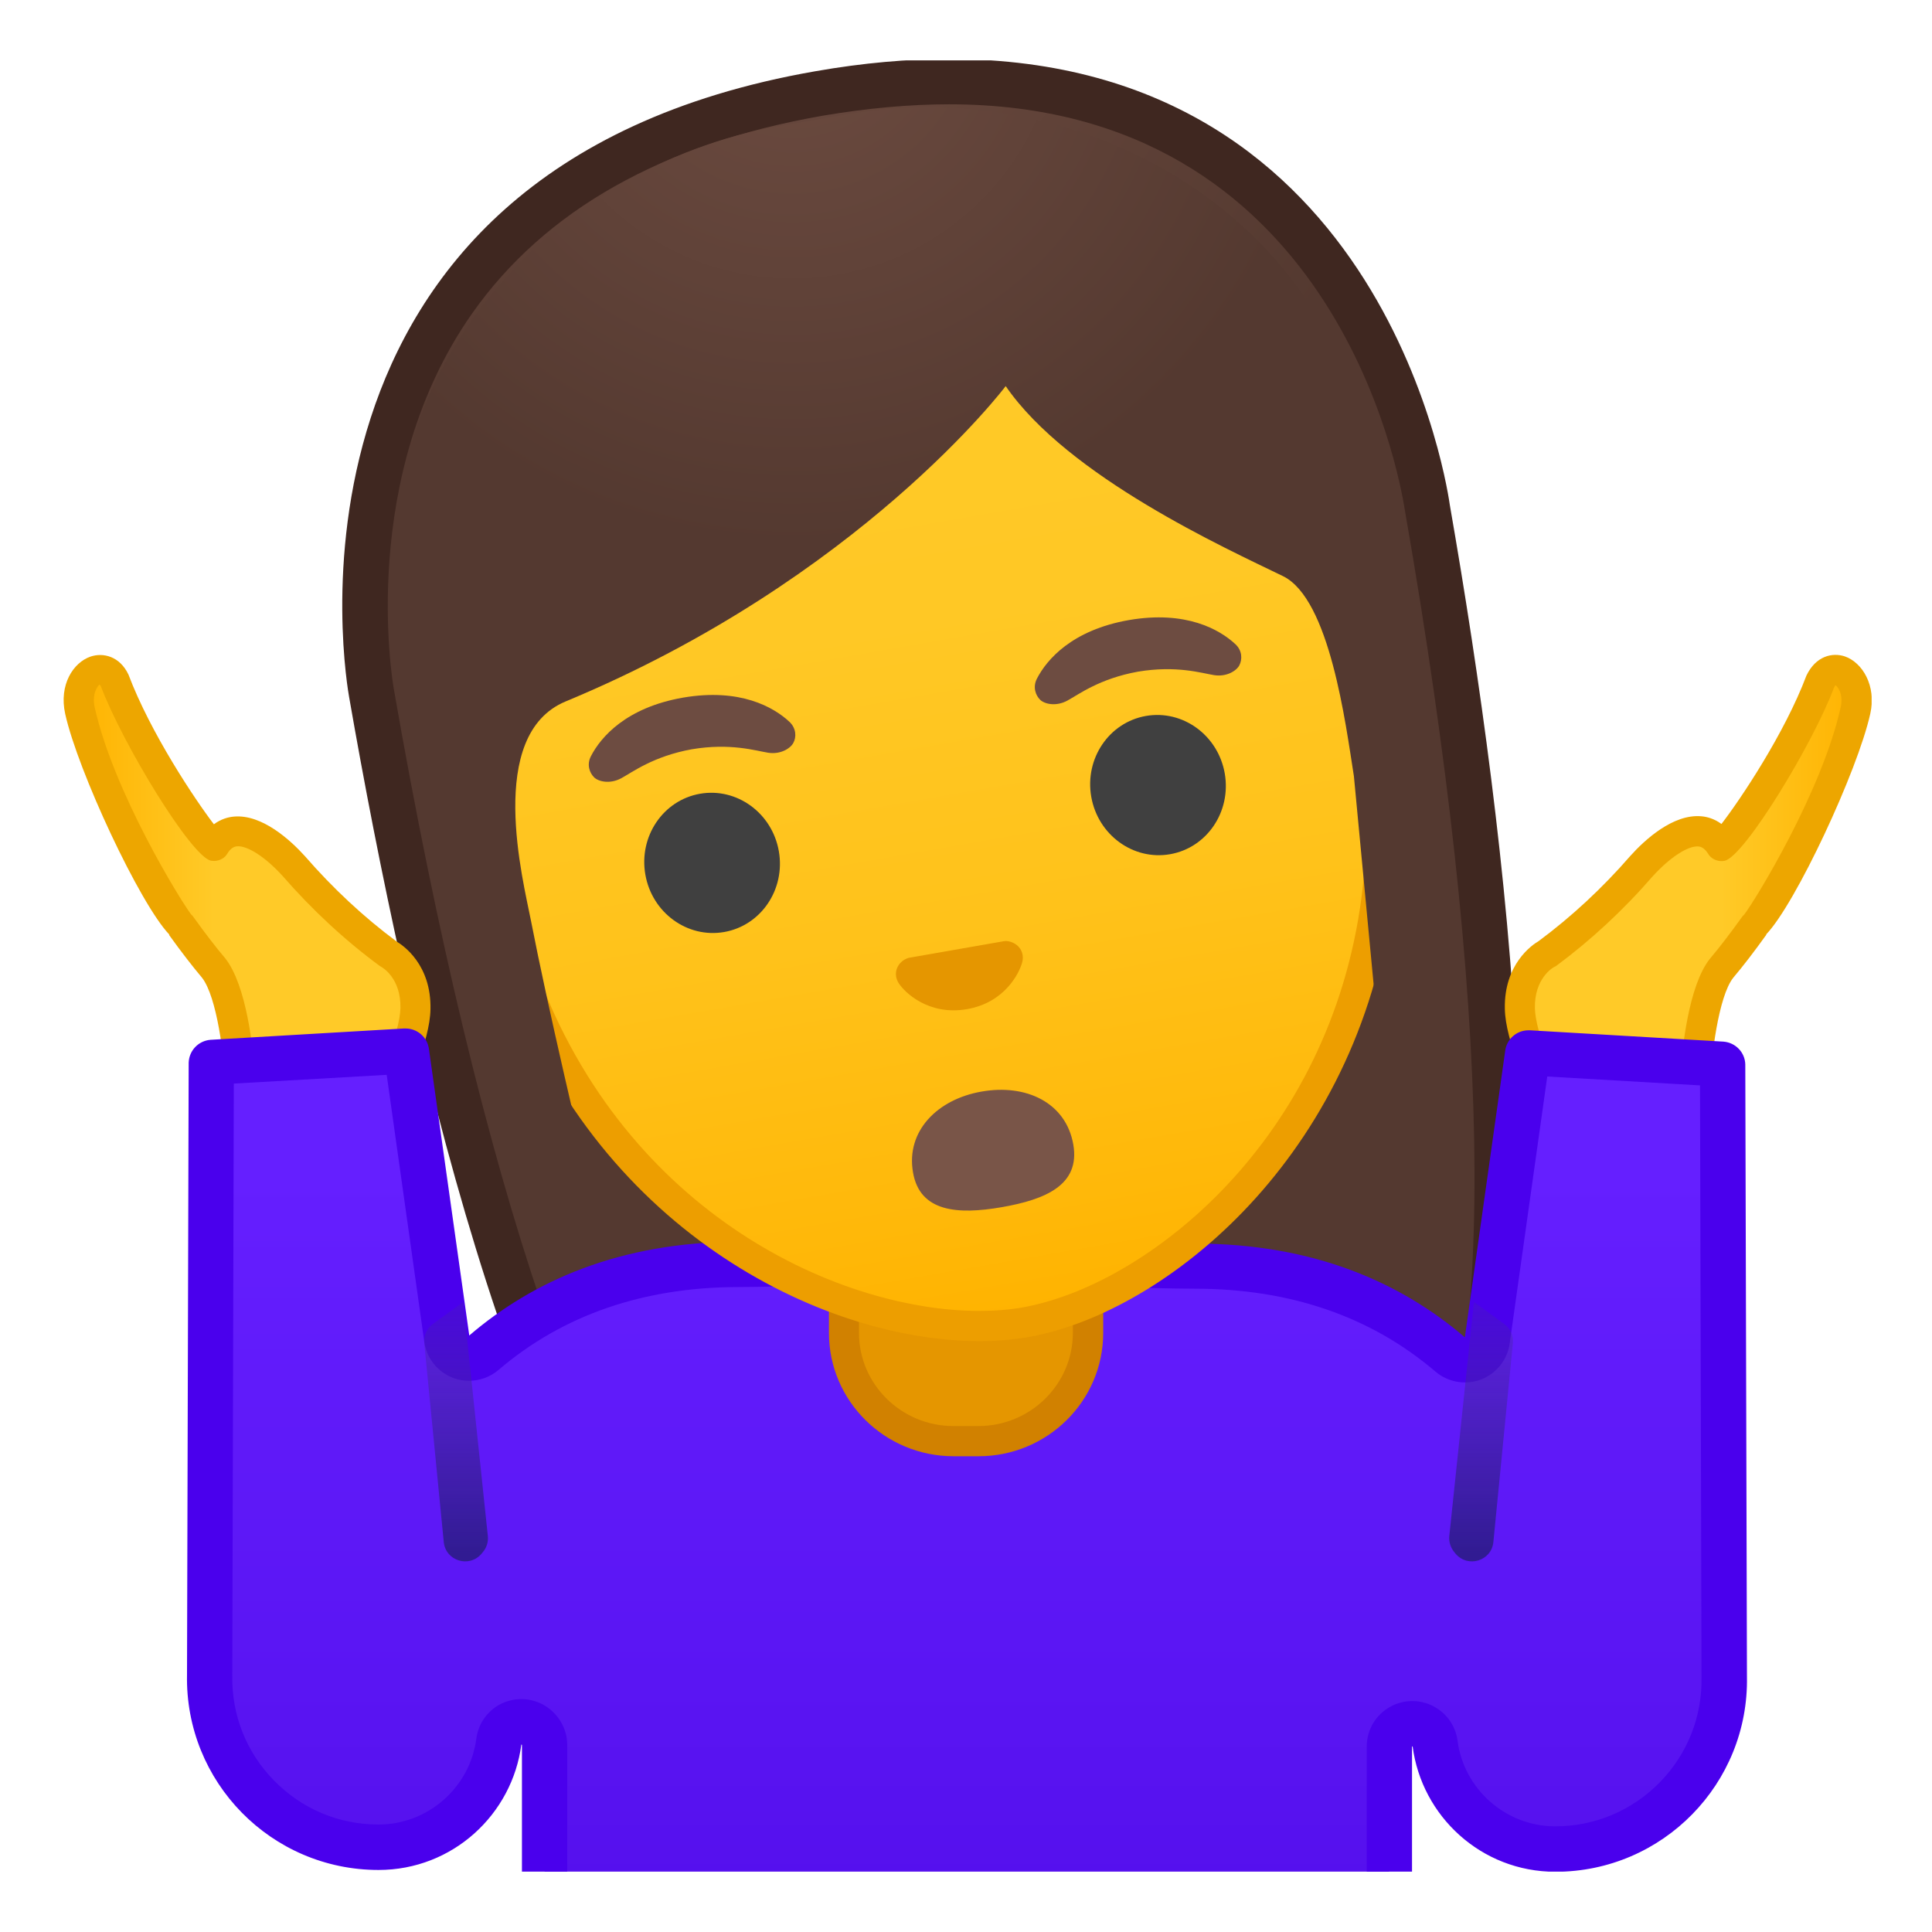 <svg enable-background="new 0 0 128 128" viewBox="0 0 128 128" xmlns="http://www.w3.org/2000/svg" xmlns:xlink="http://www.w3.org/1999/xlink"><defs><rect id="j" x="4" y="4" width="120" height="120"/></defs><clipPath id="a"><use xlink:href="#j"/></clipPath><g clip-path="url(#a)"><radialGradient id="i" cx="-2.701" cy="-131.23" r="53.315" gradientTransform="matrix(.814 -.142 .142 .814 72.672 100.54)" gradientUnits="userSpaceOnUse"><stop stop-color="#6D4C41" offset="0"/><stop stop-color="#543930" offset="1"/></radialGradient><path d="m55.01 112.58c-2.07 0-5.94-0.39-8.64-3.04-8.3-8.12-16.02-30.71-21.75-63.61-0.27-1.51-2.35-14.9 5.43-25.99 5.05-7.19 13.2-11.82 24.24-13.74 3-0.52 5.89-0.79 8.6-0.79 26.58 0 31.25 25.35 31.69 28.25 5.74 32.99 6.11 56.87 1.04 67.31-2.32 4.79-8.4 6.18-8.46 6.19l-15.37 2.65s-15.43 2.71-15.43 2.71c-0.01 0-0.55 0.06-1.35 0.06z" fill="url(#i)"/><path d="m62.88 6.91c25.34 0 29.78 24.21 30.21 26.97l0.02 0.12c5.68 32.6 6.09 56.15 1.15 66.31-1.9 3.93-6.9 5.25-7.38 5.37l-15.36 2.65-15.34 2.69c-0.14 0.01-0.57 0.05-1.17 0.05-1.84 0-5.27-0.34-7.59-2.61-8.08-7.9-15.65-30.2-21.33-62.82-0.1-0.57-2.38-14.08 5.18-24.86 4.81-6.85 12.64-11.27 23.27-13.12 2.91-0.49 5.72-0.75 8.34-0.75m0-3c-2.73 0-5.67 0.25-8.86 0.81-37.28 6.49-30.98 40.92-30.89 41.46 3.89 22.33 11.09 53.57 22.18 64.43 3.08 3.01 7.39 3.46 9.69 3.46 0.99 0 1.61-0.08 1.61-0.08l15.43-2.71 15.43-2.66s6.8-1.47 9.49-7c6.78-13.97 2.99-45.81-0.9-68.13-0.08-0.51-3.99-29.58-33.18-29.58z" fill="#3F2720"/></g><g clip-path="url(#a)"><linearGradient id="h" x1="5.215" x2="27.526" y1="59.07" y2="59.07" gradientUnits="userSpaceOnUse"><stop stop-color="#FFB300" offset="0"/><stop stop-color="#FFCA28" offset=".401"/></linearGradient><path d="m25.74 63.19c-2.26-1.67-4.36-3.62-6.28-5.82-1.27-1.41-3.87-3.58-5.27-1.33-0.23 0.24-4.71-5.95-6.58-10.93-0.8-1.67-2.81-0.26-2.32 1.97 1.4 6.29 6.62 14.41 6.72 14.27 0.78 1.09 1.48 2.01 2.15 2.8 1.56 1.99 1.8 8.03 1.8 8.03l9.51 1.59 1.18-3.33c0.5-1.52 0.86-2.66 0.87-3.62 0.06-2.67-1.74-3.61-1.78-3.63z" fill="url(#h)"/><path d="m25.47 74.77c-0.05 0-0.11 0-0.17-0.01l-9.51-1.59c-0.47-0.08-0.82-0.47-0.83-0.95-0.09-2.21-0.59-6.19-1.58-7.45-0.64-0.76-1.36-1.69-2.18-2.83l0.02-0.02c-1.95-2.03-6.06-10.83-6.9-14.62-0.43-1.94 0.54-3.41 1.68-3.8 0.83-0.28 1.93-0.03 2.51 1.19 1.46 3.87 4.4 8.27 5.66 9.92 0.47-0.35 0.96-0.48 1.34-0.51 1.86-0.16 3.74 1.57 4.69 2.62 1.86 2.14 3.9 4.04 6.08 5.66 0.45 0.27 2.3 1.54 2.24 4.48-0.02 1.1-0.4 2.32-0.92 3.92l-1.19 3.35c-0.14 0.37-0.53 0.64-0.94 0.64zm-8.56-3.45 7.9 1.32 0.9-2.54c0.45-1.36 0.8-2.48 0.82-3.31 0.04-1.99-1.2-2.69-1.25-2.72-0.04-0.02-0.09-0.05-0.13-0.08-2.32-1.71-4.48-3.72-6.44-5.97-1.11-1.22-2.31-2.01-3.01-1.95-0.17 0.02-0.4 0.09-0.65 0.5-0.04 0.06-0.08 0.12-0.13 0.17-0.24 0.24-0.62 0.35-0.95 0.28-1.31-0.28-5.84-7.72-7.29-11.56-0.02-0.04-0.07-0.09-0.09-0.1-0.09 0.05-0.52 0.58-0.32 1.49 1.25 5.62 5.69 12.81 6.39 13.73 0.06 0.05 0.12 0.11 0.16 0.18 0.79 1.1 1.48 2 2.11 2.74 1.41 1.8 1.85 5.99 1.98 7.82z" fill="#EDA600"/></g><g clip-path="url(#a)"><linearGradient id="g" x1="108.21" x2="130.53" y1="59.07" y2="59.07" gradientTransform="matrix(-1 0 0 1 231.21 0)" gradientUnits="userSpaceOnUse"><stop stop-color="#FFB300" offset="0"/><stop stop-color="#FFCA28" offset=".401"/></linearGradient><path d="m102.48 63.19c2.26-1.67 4.36-3.62 6.28-5.82 1.27-1.41 3.87-3.58 5.27-1.33 0.23 0.24 4.71-5.95 6.58-10.93 0.8-1.67 2.81-0.26 2.32 1.97-1.4 6.29-6.62 14.41-6.72 14.27-0.78 1.09-1.48 2.01-2.15 2.8-1.56 1.99-1.8 8.03-1.8 8.03l-9.51 1.59-1.18-3.33c-0.5-1.52-0.86-2.66-0.87-3.62-0.06-2.67 1.74-3.61 1.78-3.63z" fill="url(#g)"/><path d="m102.75 74.77c-0.42 0-0.8-0.26-0.94-0.67l-1.18-3.33c-0.53-1.62-0.91-2.83-0.93-3.94-0.06-2.94 1.79-4.22 2.24-4.48 2.18-1.62 4.22-3.51 6.07-5.64 0.96-1.07 2.83-2.79 4.7-2.63 0.38 0.03 0.87 0.16 1.34 0.51 1.27-1.64 4.2-6.03 5.63-9.83 0.62-1.3 1.72-1.55 2.55-1.27 1.15 0.4 2.1 1.93 1.68 3.8-0.84 3.79-4.95 12.6-6.9 14.62l0.02 0.01c-0.82 1.14-1.54 2.08-2.2 2.86-0.97 1.23-1.47 5.21-1.56 7.43-0.02 0.47-0.37 0.87-0.83 0.95l-9.51 1.59c-0.07 0.01-0.13 0.02-0.18 0.02zm0.19-10.69c-0.07 0.04-1.29 0.75-1.25 2.72 0.02 0.82 0.37 1.95 0.82 3.33l0.9 2.52 7.9-1.32c0.13-1.82 0.56-6.01 1.96-7.79 0.65-0.77 1.34-1.67 2.13-2.77 0.05-0.07 0.1-0.13 0.16-0.18 0.71-0.92 5.14-8.11 6.39-13.73 0.19-0.87-0.19-1.39-0.36-1.47 0.01 0.02-0.03 0.07-0.08 0.16-1.41 3.76-5.94 11.2-7.25 11.48-0.33 0.07-0.71-0.04-0.95-0.28-0.05-0.05-0.1-0.11-0.13-0.17-0.26-0.41-0.48-0.48-0.65-0.5-0.7-0.06-1.9 0.73-3.03 1.97-1.94 2.24-4.11 4.25-6.42 5.96-0.05 0.02-0.09 0.04-0.14 0.07z" fill="#EDA600"/></g><g clip-path="url(#a)"><linearGradient id="f" x1="64.068" x2="64.068" y1="77.62" y2="129.91" gradientUnits="userSpaceOnUse"><stop stop-color="#651FFF" offset="0"/><stop stop-color="#5914F2" offset=".705"/><stop stop-color="#530EEB" offset="1"/></linearGradient><path d="m36.08 130.5v-14.91c0-0.56-0.31-1.08-0.81-1.33-0.22-0.11-0.46-0.17-0.71-0.17-0.24 0-0.48 0.06-0.69 0.17-0.43 0.23-0.75 0.64-0.81 1.12-0.52 3.99-3.95 7-7.97 7-3.03 0-5.87-1.19-7.99-3.36s-3.26-5.03-3.2-8.06l0.1-40.56 12.84-0.76c0 0.01 0.08 0.07 0.08 0.09l2.67 18.97c0.08 0.54 0.44 1 0.95 1.19 0.17 0.06 0.35 0.1 0.53 0.1 0.35 0 0.7-0.12 0.97-0.36 4.54-3.88 10.23-5.85 16.91-5.85 1.43 0 3.94-0.07 6.85-0.15 2.36-0.06 5.04-0.14 7.74-0.19 0.17 0.07 0.35 0.11 0.53 0.11 2.87 0.05 5.74 0.13 8.25 0.2 2.9 0.08 5.4 0.15 6.83 0.15 6.68 0 12.37 1.97 16.91 5.85 0.28 0.24 0.62 0.36 0.97 0.36 0.18 0 0.36-0.03 0.53-0.1 0.51-0.19 0.88-0.65 0.95-1.19l2.67-18.97 0.06-0.09 12.83 0.75 0.14 40.56c0.06 3.06-1.08 5.92-3.2 8.08-2.12 2.17-4.96 3.36-7.99 3.36-4.03 0-7.45-3.01-7.97-7-0.06-0.49-0.36-0.91-0.8-1.14-0.22-0.11-0.45-0.17-0.69-0.17s-0.48 0.06-0.7 0.17c-0.49 0.26-0.83 0.79-0.83 1.35v14.79h-55.95z" fill="url(#f)"/><path d="m25.62 71.21 2.49 17.69c0.15 1.08 0.88 2 1.91 2.39 0.34 0.13 0.7 0.19 1.06 0.19 0.7 0 1.4-0.25 1.95-0.72 4.26-3.64 9.62-5.49 15.93-5.49 1.44 0 3.84-0.07 6.87-0.15 2.3-0.06 4.89-0.13 7.5-0.19 0.23 0.06 0.48 0.1 0.73 0.1 2.86 0.05 5.72 0.13 8.24 0.2 3.03 0.08 5.43 0.15 6.87 0.15 6.31 0 11.67 1.85 15.93 5.49 0.55 0.47 1.25 0.72 1.95 0.72 0.36 0 0.72-0.06 1.06-0.19 1.02-0.39 1.76-1.3 1.91-2.39l2.49-17.69 10.12 0.59 0.1 39.15v0.05c0.05 2.62-0.93 5.1-2.77 6.98-1.84 1.87-4.3 2.91-6.92 2.91-3.27 0-6.06-2.45-6.48-5.7-0.13-0.98-0.74-1.82-1.62-2.27-0.43-0.22-0.9-0.33-1.37-0.33-0.49 0-0.99 0.12-1.43 0.36-0.98 0.52-1.59 1.54-1.59 2.65v13.29h-52.97v-13.41c0-1.11-0.65-2.15-1.63-2.67-0.44-0.23-0.92-0.35-1.41-0.35-0.47 0-0.94 0.11-1.38 0.33-0.87 0.45-1.47 1.3-1.6 2.28-0.42 3.25-3.21 5.7-6.48 5.7-2.63 0-5.08-1.03-6.92-2.91-1.84-1.87-2.82-4.35-2.77-6.98v-0.05l0.1-39.15 10.13-0.58m1.25-3.07h-0.11l-12.81 0.75c-0.8 0.06-1.42 0.71-1.45 1.51l-0.11 40.55c-0.14 7.11 5.58 12.94 12.69 12.94 4.92 0 8.86-3.69 9.46-8.31l0.04 0.02v16.41h58.97v-16.29l0.04-0.02c0.6 4.62 4.54 8.31 9.46 8.31 7.11 0 12.83-5.84 12.69-12.94l-0.11-40.55c-0.02-0.8-0.65-1.45-1.45-1.51l-12.81-0.75h-0.11c-0.78 0-1.45 0.59-1.54 1.38l-2.67 18.96c-4.18-3.58-9.95-6.21-17.88-6.21-2.61 0-8.82-0.23-15.05-0.35v-0.12c-6.26 0.12-12.53 0.35-15.15 0.35-7.93 0-13.7 2.63-17.88 6.21l-2.67-18.97c-0.1-0.79-0.77-1.37-1.55-1.37z" fill="#4A00ED"/></g><linearGradient id="c" x1="30.217" x2="30.217" y1="80.868" y2="102.88" gradientUnits="userSpaceOnUse"><stop stop-color="#512DA8" stop-opacity="0" offset="0"/><stop stop-color="#311B92" offset="1"/></linearGradient><path d="m32 102.82-0.09 0.11c-0.81 0.97-2.39 0.49-2.51-0.77l-1.29-13.16c-0.05-0.5 0.17-1 0.58-1.29l2-1.45 1.63 15.5c0.04 0.38-0.07 0.76-0.32 1.06z" clip-path="url(#a)" fill="url(#c)"/><linearGradient id="b" x1="102.55" x2="102.55" y1="80.868" y2="102.88" gradientTransform="matrix(-1 0 0 1 200.68 0)" gradientUnits="userSpaceOnUse"><stop stop-color="#512DA8" stop-opacity="0" offset="0"/><stop stop-color="#311B92" offset="1"/></linearGradient><path d="m96.34 102.82 0.09 0.11c0.81 0.97 2.39 0.49 2.51-0.77l1.29-13.16c0.05-0.5-0.17-1-0.58-1.29l-2-1.45-1.63 15.5c-0.04 0.38 0.08 0.76 0.32 1.06z" clip-path="url(#a)" fill="url(#b)"/><g clip-path="url(#a)"><path d="m63.17 95.48c-4 0-7.26-3.22-7.26-7.17v-8.98h16.16v8.98c0 3.96-3.26 7.17-7.26 7.17h-1.64z" fill="#E59600"/><path d="m71.08 80.33v7.98c0 3.4-2.81 6.17-6.26 6.17h-1.65c-3.45 0-6.26-2.77-6.26-6.17v-7.98h14.17m2-2h-18.16v9.98c0 4.51 3.7 8.17 8.26 8.17h1.65c4.56 0 8.26-3.66 8.26-8.17v-9.98h-0.01z" fill="#D18100"/></g><g clip-path="url(#a)"><linearGradient id="e" x1="64.743" x2="64.743" y1="87.412" y2="16.668" gradientTransform="matrix(.985 -.172 .172 .985 -10.946 12.082)" gradientUnits="userSpaceOnUse"><stop stop-color="#FFB300" offset="0"/><stop stop-color="#FFB809" offset=".102"/><stop stop-color="#FFC21A" offset=".371"/><stop stop-color="#FFC825" offset=".659"/><stop stop-color="#FFCA28" offset="1"/></linearGradient><path d="m64.87 87.85c-1.29 0-2.64-0.12-4.03-0.35-10.91-1.85-24.87-10.94-28.27-30.49-4.54-26.06 9.55-38.04 22.99-40.38 1.71-0.3 3.45-0.45 5.15-0.45 7.05 0 13.5 2.52 18.66 7.29 5.77 5.33 9.73 13.42 11.47 23.39 3.41 19.58-6.67 32.86-16.34 38.27-2.24 1.25-4.52 2.11-6.59 2.47-0.94 0.17-1.96 0.25-3.04 0.25z" fill="url(#e)"/><path d="m60.71 17.18c6.79 0 13.01 2.43 17.99 7.02 5.6 5.18 9.46 13.07 11.16 22.83 3.32 19.07-6.46 31.97-15.84 37.23-2.14 1.2-4.31 2.01-6.27 2.36-0.89 0.16-1.86 0.23-2.88 0.23-1.23 0-2.53-0.11-3.86-0.34-10.59-1.79-24.14-10.64-27.45-29.68-1.91-10.95-0.48-20.48 4.13-27.56 4.04-6.2 10.44-10.34 18.04-11.66 1.66-0.28 3.34-0.43 4.98-0.43m0-2c-1.77 0-3.55 0.16-5.32 0.46-15.64 2.72-28.1 16.87-23.8 41.53 3.45 19.81 17.75 29.39 29.09 31.31 1.46 0.25 2.87 0.37 4.2 0.37 1.14 0 2.22-0.09 3.22-0.26 2.17-0.38 4.53-1.25 6.9-2.58 10.03-5.62 20.29-19.49 16.84-39.32-3.82-21.87-17.23-31.51-31.13-31.51z" fill="#ED9E00"/><defs><path id="d" d="m34.41 80.95-7.78-40.28c-2.68-15.41 9.62-29.64 25.03-32.32l4.48-0.78c15.41-2.68 31.63 6.58 34.31 21.99l5 40.52-61.04 10.87z"/></defs><clipPath id="l"><use xlink:href="#d"/></clipPath><g clip-path="url(#l)"><radialGradient id="k" cx="-5.165" cy="-123.24" r="44.488" gradientTransform="matrix(.784 -.137 .137 .784 73.426 96.662)" gradientUnits="userSpaceOnUse"><stop stop-color="#6D4C41" offset="0"/><stop stop-color="#543930" offset="1"/></radialGradient><path d="m93.81 33.88s-4.7-32.5-40.01-26.36-28.88 38.35-28.88 38.35 7.5 41.3 11.05 46.22c3.54 4.92 7.45 4.05 7.45 4.05s-6.04-23.81-8.24-35.13c-0.51-2.64-3.03-12.33 2.3-14.54 19.52-8.11 29.15-20.89 29.15-20.89 4.13 6.01 14.59 10.75 18.37 12.59 3.1 1.51 4.15 9.77 4.7 13.26l3.41 36s4.32-0.4 6.06-6.34-5.36-47.21-5.36-47.21z" fill="url(#k)"/></g><path d="m66.85 62.37c-0.1-0.02-0.2-0.03-0.3-0.02l-6.35 1.11c-0.09 0.03-0.19 0.07-0.28 0.12-0.54 0.33-0.75 0.99-0.37 1.57 0.38 0.59 1.96 2.15 4.51 1.71s3.5-2.45 3.67-3.13c0.16-0.68-0.26-1.22-0.88-1.36z" fill="#E59600"/><ellipse transform="matrix(.985 -.172 .172 .985 -9.113 8.938)" cx="47.16" cy="57.2" rx="4.49" ry="4.65" fill="#404040"/><ellipse transform="matrix(.985 -.172 .172 .985 -7.793 13.929)" cx="76.71" cy="52.06" rx="4.49" ry="4.65" fill="#404040"/><path d="m52.3 47.82c-1.04-0.97-3.27-2.25-7.05-1.6-3.78 0.66-5.45 2.62-6.1 3.88-0.29 0.56-0.09 1.11 0.22 1.41 0.3 0.28 1.05 0.45 1.79 0.05s2.13-1.46 4.68-1.92c2.56-0.43 4.23 0.1 5.05 0.23 0.83 0.13 1.48-0.29 1.67-0.65 0.21-0.38 0.2-0.97-0.26-1.4z" fill="#6D4C41"/><path d="m81.85 42.68c-1.04-0.97-3.27-2.25-7.05-1.6-3.78 0.66-5.45 2.62-6.1 3.88-0.29 0.56-0.09 1.11 0.22 1.41 0.3 0.28 1.05 0.45 1.79 0.05s2.13-1.46 4.68-1.92c2.56-0.43 4.23 0.1 5.05 0.23 0.83 0.13 1.48-0.29 1.67-0.65 0.2-0.39 0.2-0.97-0.26-1.4z" fill="#6D4C41"/><rect transform="matrix(.985 -.172 .172 .985 -7.314 11.011)" x="15.99" y="4.44" width="88.14" height="86.78" fill="none"/><path d="m71.11 75.83c0.46 2.67-1.82 3.64-4.75 4.15s-5.42 0.31-5.87-2.3c-0.48-2.74 1.61-4.85 4.54-5.36 2.93-0.52 5.59 0.71 6.08 3.51z" fill="#795548"/></g></svg>
